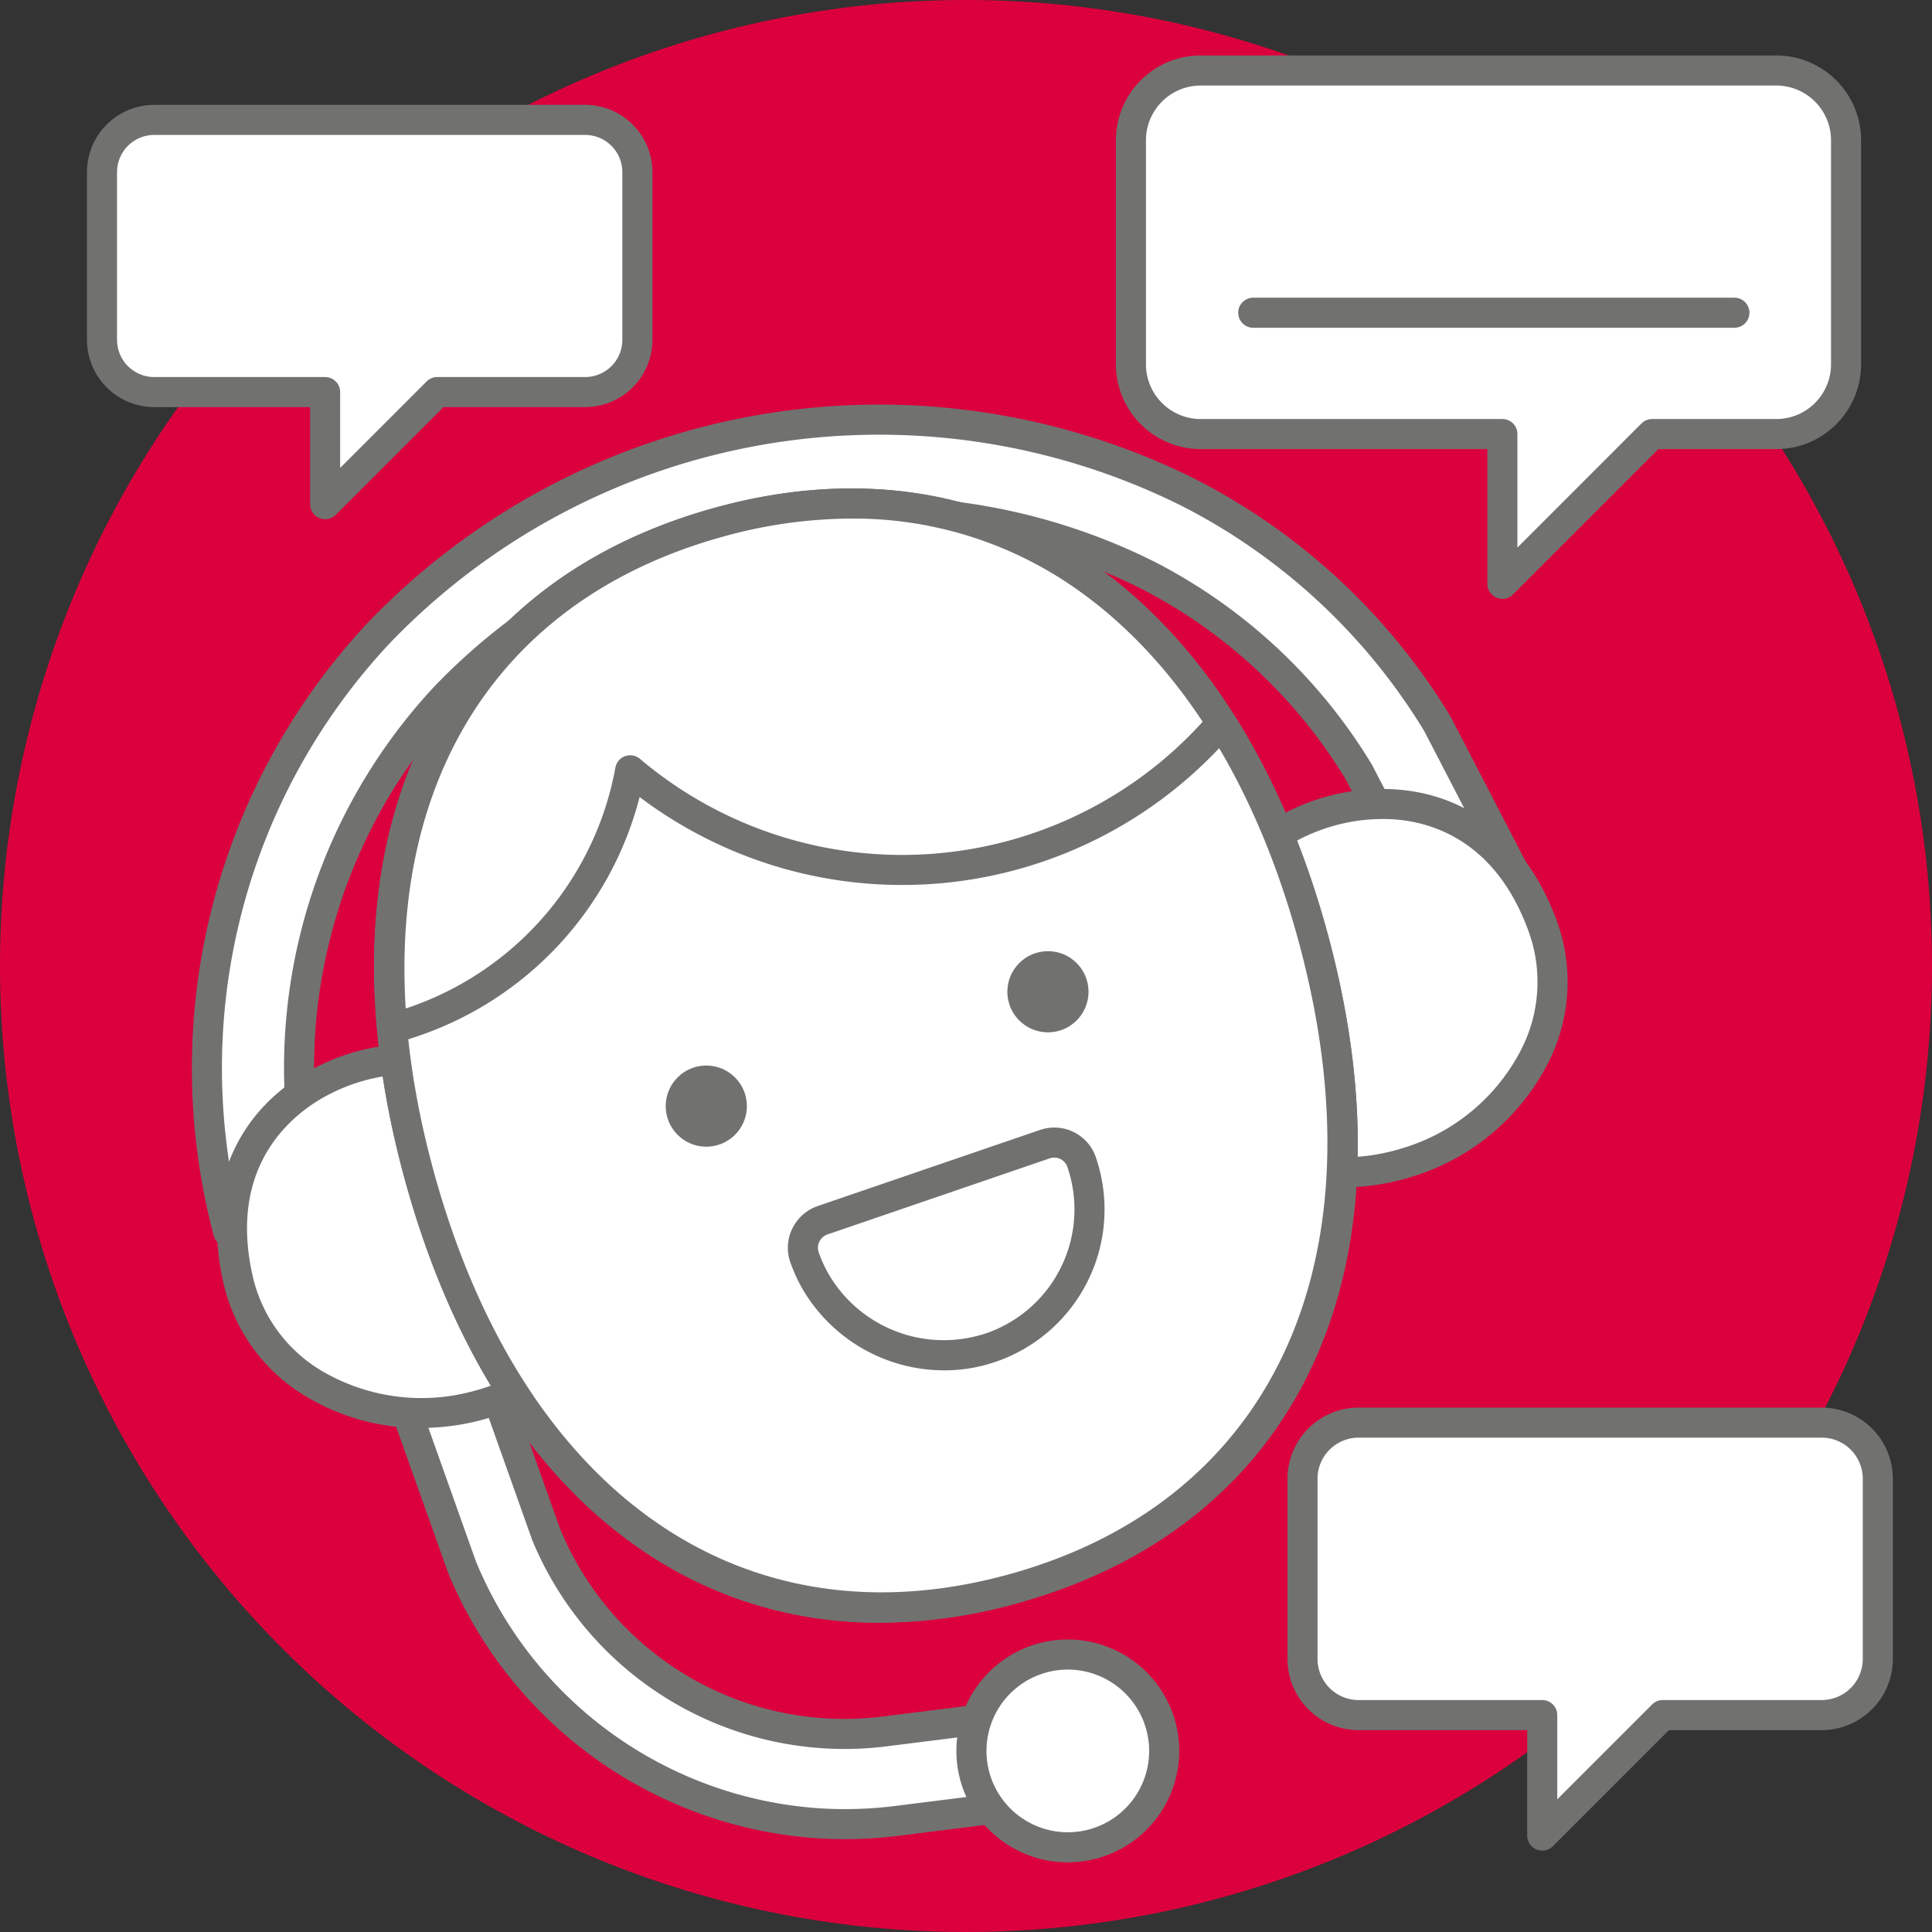 <svg xmlns="http://www.w3.org/2000/svg" width="90" height="90" viewBox="0 0 90 90"><rect x="0" y="0" width="90" height="90" fill="#333333" stroke="none"/><g id="Livello_2" data-name="Livello 2"><g id="Narrative"><g id="iconContattaOperatoreNarrative"><path d="M90,45A45,45,0,1,1,45,0,45,45,0,0,1,90,45" fill="#db003d"/><path d="M82.748,3.285H55.931a3.249,3.249,0,0,0-3.249,3.249V16.972a3.249,3.249,0,0,0,3.249,3.249H69.987v6.977l6.976-6.977h5.786a3.249,3.249,0,0,0,3.248-3.249V6.533A3.248,3.248,0,0,0,82.748,3.285Z" fill="#fff"/><path d="M69.987,27.898a.702.702,0,0,1-.7-.7V20.921H55.932a3.953,3.953,0,0,1-3.949-3.949V6.533a3.953,3.953,0,0,1,3.949-3.949h26.816A3.953,3.953,0,0,1,86.697,6.533V16.972a3.953,3.953,0,0,1-3.948,3.949H77.252l-6.771,6.772A.701.701,0,0,1,69.987,27.898ZM55.932,3.985A2.551,2.551,0,0,0,53.383,6.533V16.972a2.551,2.551,0,0,0,2.549,2.548H69.987a.7.7,0,0,1,.7.7v5.287L76.467,19.725a.701.701,0,0,1,.495-.205h5.786a2.551,2.551,0,0,0,2.548-2.548V6.533A2.551,2.551,0,0,0,82.748,3.985Z" fill="#717270"/><path d="M84.862,66.271H63.289a2.614,2.614,0,0,0-2.613,2.613v8.398a2.613,2.613,0,0,0,2.613,2.613H71.844v5.614l5.613-5.614h7.405a2.613,2.613,0,0,0,2.613-2.613V68.885A2.614,2.614,0,0,0,84.862,66.271Z" fill="#fff"/><path d="M71.844,86.209a.689.689,0,0,1-.268-.054.7.7,0,0,1-.433-.646V80.596H63.289a3.317,3.317,0,0,1-3.313-3.313v-8.398a3.317,3.317,0,0,1,3.313-3.313H84.863A3.317,3.317,0,0,1,88.176,68.884v8.398a3.317,3.317,0,0,1-3.313,3.313H77.747L72.339,86.004A.701.701,0,0,1,71.844,86.209Zm-8.555-19.238a1.915,1.915,0,0,0-1.913,1.913v8.398a1.915,1.915,0,0,0,1.913,1.913H71.844a.7.7,0,0,1,.7.7v3.923l4.418-4.418a.703.703,0,0,1,.495-.205h7.405a1.915,1.915,0,0,0,1.913-1.913v-8.398a1.915,1.915,0,0,0-1.913-1.913Z" fill="#717270"/><path d="M27.26,5.586H7.184A2.433,2.433,0,0,0,4.752,8.017v7.815a2.432,2.432,0,0,0,2.432,2.432h7.961v5.224l5.224-5.224h6.891a2.432,2.432,0,0,0,2.432-2.432V8.017A2.433,2.433,0,0,0,27.26,5.586Z" fill="#fff"/><path d="M15.146,24.188a.702.702,0,0,1-.7-.7V18.964H7.184A3.136,3.136,0,0,1,4.052,15.832V8.018A3.136,3.136,0,0,1,7.184,4.885H27.26a3.136,3.136,0,0,1,3.132,3.132v7.814A3.136,3.136,0,0,1,27.26,18.964H20.659L15.641,23.983A.701.701,0,0,1,15.146,24.188ZM7.184,6.286A1.733,1.733,0,0,0,5.452,8.018v7.814a1.733,1.733,0,0,0,1.731,1.732h7.962a.7.7,0,0,1,.7.7V21.798l4.028-4.029a.701.701,0,0,1,.495-.205H27.26a1.733,1.733,0,0,0,1.731-1.732V8.018A1.733,1.733,0,0,0,27.26,6.286Z" fill="#717270"/><line x1="57.721" y1="15.501" x2="80.137" y2="15.501" fill="#fff"/><path d="M80.796,15.268h-22.416a.7.7,0,1,1,0-1.4h22.416a.7.7,0,1,1,0,1.4Z" fill="#717270"/><path d="M46.357,40.916,27.966,45.705a3.47,3.47,0,0,1-3.87-1.605l-1.877-2.853L25.824,39.817a90.303,90.303,0,0,1,18.197-4.845l5.177-.752-.245,3.407a3.471,3.471,0,0,1-2.596,3.289" fill="#fff"/><path d="M10.634,57.387a29.689,29.689,0,0,1,6.965-27.852A32.296,32.296,0,0,1,55.398,22.958,28.972,28.972,0,0,1,66.97,33.736l3.709,7.165L67.027,43.159l-3.709-7.164a24.678,24.678,0,0,0-9.841-9.196A28.001,28.001,0,0,0,20.704,32.5a25.368,25.368,0,0,0-5.915,23.805Z" fill="#fff"/><path d="M10.634,58.087a.701.701,0,0,1-.678-.524A30.392,30.392,0,0,1,17.093,29.051a32.997,32.997,0,0,1,38.617-6.719A29.671,29.671,0,0,1,67.566,33.368L71.302,40.579a.7.7,0,0,1-.254.917L67.396,43.754a.693.693,0,0,1-.555.08.703.703,0,0,1-.436-.353l-3.71-7.164a23.935,23.935,0,0,0-9.532-8.893A27.3,27.3,0,0,0,21.21,32.983a24.665,24.665,0,0,0-5.743,23.145.7.7,0,0,1-.501.854l-4.155,1.082A.709.709,0,0,1,10.634,58.087ZM40.948,20.25a31.577,31.577,0,0,0-22.842,9.768,28.959,28.959,0,0,0-6.963,26.513l2.802-.729A26.044,26.044,0,0,1,20.198,32.017,28.699,28.699,0,0,1,53.789,26.172a25.373,25.373,0,0,1,10.124,9.455l3.389,6.54,2.458-1.52L66.348,34.058A28.24,28.24,0,0,0,55.084,23.584,31.62,31.62,0,0,0,40.948,20.25Z" fill="#717270"/><path d="M38.33,84.948A19.319,19.319,0,0,1,21.515,72.981L17.62,62.036l3.963-1.409L25.443,71.483a15.071,15.071,0,0,0,15.798,9.171l5.328-.669.524,4.173-5.328.668A19.203,19.203,0,0,1,38.33,84.948Z" fill="#fff"/><path d="M39.36,85.676c-.355,0-.712-.01-1.066-.028h-.001A20.076,20.076,0,0,1,20.866,73.246L16.961,62.271a.701.701,0,0,1,.425-.895l3.963-1.409a.701.701,0,0,1,.894.425l3.859,10.855a14.324,14.324,0,0,0,15.053,8.711l5.328-.669a.699.699,0,0,1,.781.607l.524,4.173a.699.699,0,0,1-.607.781l-5.328.668A19.827,19.827,0,0,1,39.36,85.676Zm-.991-1.427A18.632,18.632,0,0,0,41.678,84.131l4.634-.581-.35-2.784-4.634.582a15.743,15.743,0,0,1-16.534-9.601L21.158,61.522,18.515,62.461,22.174,72.746A18.66,18.66,0,0,0,38.368,84.249Z" fill="#717270"/><path d="M22.873,50.478c-3.698-3.068-13.996-.014-11.742,9.301,1.094,4.522,6.238,7.028,11.194,5.674a10.023,10.023,0,0,0,4.044-2.184Z" fill="#fff"/><path d="M19.602,66.519A10.26,10.26,0,0,1,14.388,65.13a8.299,8.299,0,0,1-3.938-5.187c-1.015-4.196.297-7.784,3.6-9.845,3.027-1.89,7.1-1.96,9.271-.159a.695.695,0,0,1,.228.354l3.496,12.791a.699.699,0,0,1-.209.707A10.783,10.783,0,0,1,22.51,66.128,11.05,11.05,0,0,1,19.602,66.519ZM19.178,50.03a8.473,8.473,0,0,0-4.387,1.256c-1.621,1.012-4.163,3.438-2.979,8.329a6.91,6.91,0,0,0,3.288,4.31,9.162,9.162,0,0,0,7.041.853A9.417,9.417,0,0,0,25.576,63.024L22.259,50.887A5.264,5.264,0,0,0,19.178,50.03Z" fill="#717270"/><path d="M57.028,41.834c1.46-4.578,11.778-7.56,14.904,1.499,1.518,4.398-1.462,9.283-6.366,10.815a10.023,10.023,0,0,1-4.583.342Z" fill="#fff"/><path d="M62.531,55.313a10.446,10.446,0,0,1-1.659-.132.699.699,0,0,1-.557-.482L56.36,42.043a.699.699,0,0,1,.001-.422c.856-2.687,4.323-4.824,7.892-4.866,3.896-.062,6.934,2.268,8.342,6.349a8.299,8.299,0,0,1-.519,6.491A10.566,10.566,0,0,1,65.775,54.816,10.89,10.89,0,0,1,62.531,55.313ZM61.518,53.857a9.359,9.359,0,0,0,3.839-.377A9.163,9.163,0,0,0,70.826,48.964a6.91,6.91,0,0,0,.443-5.402c-1.641-4.756-5.104-5.458-7.001-5.406-2.858.034-5.715,1.671-6.504,3.692Z" fill="#717270"/><path d="M61.09,43.381C57.085,29.022,46.942,20.574,33.413,24.348,19.886,28.122,15.582,40.599,19.587,54.959s14.147,22.806,27.675,19.034c13.529-3.774,17.834-16.252,13.828-30.611" fill="#fff"/><path d="M40.974,75.592c-10.245 0-18.415-7.374-22.061-20.446C14.526,39.421,20.01,27.361,33.225,23.674c6.678-1.862,12.904-.886,18.01,2.824,4.819,3.501,8.46,9.275,10.529,16.695C66.151,58.92,60.665,70.98,47.45,74.667A24.092,24.092,0,0,1,40.974,75.592ZM39.651,24.157a22.498,22.498,0,0,0-6.049.865C21.218,28.477,16.107,39.876,20.261,54.771c4.154,14.894,14.434,21.998,26.812,18.547,12.384-3.455,17.496-14.854,13.343-29.749h0C58.432,36.456,54.973,30.945,50.412,27.631A18.003,18.003,0,0,0,39.651,24.157Z" fill="#717270"/><path d="M61.09,43.381C57.085,29.022,46.942,20.574,33.413,24.348,19.886,28.122,15.582,40.599,19.587,54.959s14.147,22.806,27.675,19.034C60.791,70.218,65.095,57.741,61.09,43.381Z" fill="#fff"/><path d="M40.974,75.592c-10.245 0-18.415-7.374-22.061-20.446C14.526,39.421,20.01,27.361,33.225,23.674c6.678-1.862,12.904-.886,18.01,2.824,4.819,3.501,8.46,9.275,10.529,16.695C66.151,58.92,60.665,70.98,47.45,74.667A24.092,24.092,0,0,1,40.974,75.592ZM39.651,24.157a22.498,22.498,0,0,0-6.049.865C21.218,28.477,16.107,39.876,20.261,54.771c4.154,14.894,14.434,21.998,26.812,18.547,12.384-3.455,17.496-14.854,13.343-29.749h0C58.432,36.456,54.973,30.945,50.412,27.631A18.003,18.003,0,0,0,39.651,24.157Z" fill="#717270"/><path d="M18.378,47.87A15.37,15.37,0,0,0,29.358,35.883a19.598,19.598,0,0,0,27.486-2.131" fill="#fff"/><path d="M18.378,48.57a.7.7,0,0,1-.188-1.375A14.587,14.587,0,0,0,28.669,35.754a.701.701,0,0,1,1.141-.406,18.899,18.899,0,0,0,26.505-2.054.7.7,0,1,1,1.059.915A20.295,20.295,0,0,1,29.796,37.128a15.967,15.967,0,0,1-11.229,11.416A.707.707,0,0,1,18.378,48.57Z" fill="#717270"/><circle cx="48.817" cy="46.2" r="1.891" fill="#717270"/><circle cx="32.902" cy="51.527" r="1.891" fill="#717270"/><circle cx="49.742" cy="81.565" r="4.489" fill="#fff"/><path d="M49.732,86.755a5.19,5.19,0,1,1,5.163-5.809v.001a5.19,5.19,0,0,1-4.535,5.771A5.428,5.428,0,0,1,49.732,86.755Zm.013-8.979a3.789,3.789,0,1,0,3.76,3.339h0A3.795,3.795,0,0,0,49.744,77.775Z" fill="#717270"/><path d="M37.475,58.562a6.636,6.636,0,0,0,.556,1.201,6.928,6.928,0,0,0,8.338,2.934,6.824,6.824,0,0,0,4.009-8.58l-.004-.013a1.344,1.344,0,0,0-1.711-.802L38.328,56.84A1.359,1.359,0,0,0,37.475,58.562Z" fill="#fff"/><path d="M43.989,63.836A7.646,7.646,0,0,1,37.429,60.12a7.367,7.367,0,0,1-.615-1.327v-.001a2.02,2.02,0,0,1,.096-1.56,2.057,2.057,0,0,1,1.191-1.053l10.336-3.538a2.043,2.043,0,0,1,2.6,1.236,7.5,7.5,0,0,1-4.416,9.475A7.348,7.348,0,0,1,43.989,63.836ZM38.136,58.332a6.021,6.021,0,0,0,.498,1.076,6.207,6.207,0,0,0,7.484,2.636,6.1,6.1,0,0,0,3.598-7.7.648.648,0,0,0-.826-.38L38.554,57.503a.671.671,0,0,0-.387.342.636.636,0,0,0-.031.487Z" fill="#717270"/></g></g></g></svg>